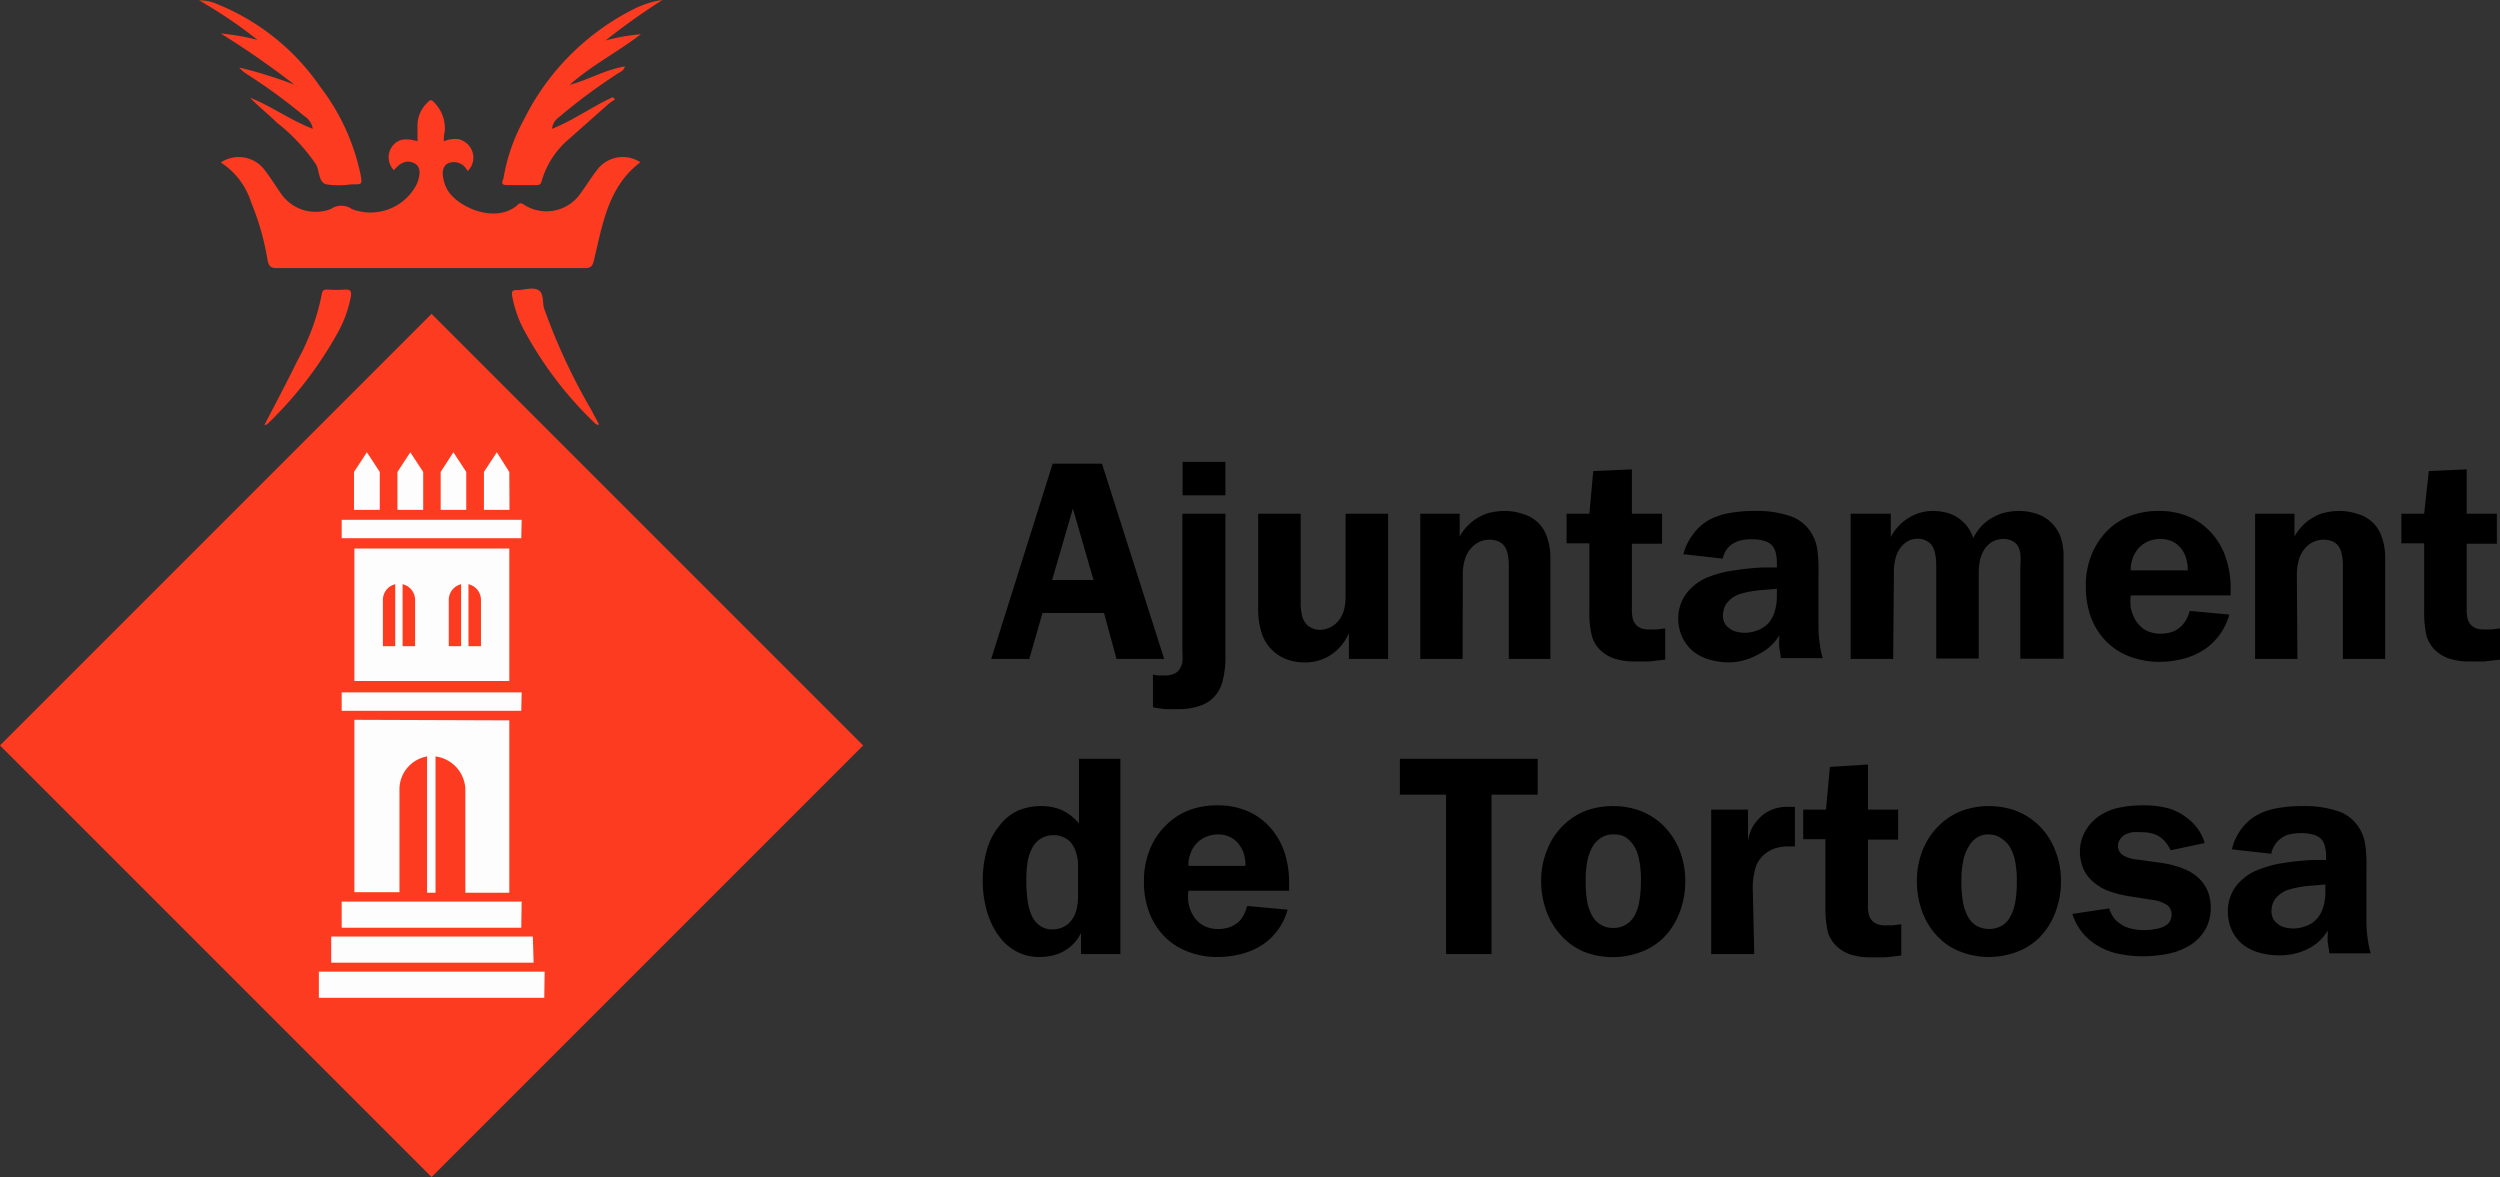 <?xml version="1.0" encoding="UTF-8"?> <svg xmlns="http://www.w3.org/2000/svg" viewBox="0 0 135.87 63.97"><rect x="0" y="0" width="135.87" height="63.97" fill="#333333" stroke="none"/><defs><style>.cls-1{fill:#fd3b21;}.cls-2{fill:#fdfdfd;}</style></defs><g id="Capa_2" data-name="Capa 2"><g id="Capa_1-2" data-name="Capa 1"><path class="cls-1" d="M29.57,16.76c-.1-.33,0-.83-.32-1s-.73,0-1.09,0-.36.09-.32.36a6.57,6.57,0,0,0,.56,1.67A20.33,20.33,0,0,0,32.33,23a.2.2,0,0,0,.23.07l-.45-.84A32.43,32.43,0,0,1,29.57,16.76Z"></path><path class="cls-1" d="M19.12,11.36a1,1,0,0,0-1.14,0,2.29,2.29,0,0,1-2.73-.87c-.29-.41-.55-.84-.86-1.24A1.76,1.76,0,0,0,12,8.83,4,4,0,0,1,13.65,11a14.17,14.17,0,0,1,.89,3.13c.06.3.14.44.5.44,5.58,0,11.16,0,16.74,0,.34,0,.43-.12.5-.43.47-1.95.77-4,2.52-5.32a1.74,1.74,0,0,0-2.3.35c-.33.42-.61.87-.92,1.3a2.25,2.25,0,0,1-3.14.63c-.2-.12-.27,0-.37.09-1.24,1-3.37,0-3.82-1a2.13,2.13,0,0,1-.19-.73c0-.43.2-.65.64-.65a.82.82,0,0,1,.71.49A1,1,0,0,0,25.55,8a1.06,1.06,0,0,0-.64-.44,1.58,1.58,0,0,0-.79.12c0-.19,0-.35.05-.51a2,2,0,0,0-.58-1.61c-.13-.14-.21-.16-.34,0a1.72,1.72,0,0,0-.56,1.21v.91c-.69-.21-1.13-.1-1.41.33a1,1,0,0,0,.13,1.24c.37-.45.73-.57,1.1-.38s.35.59.15,1.12A2.82,2.82,0,0,1,19.12,11.36Z"></path><path class="cls-1" d="M27.53,10.06h1.64c.17,0,.23-.07.27-.23a4.7,4.7,0,0,1,1.5-2.29l2.12-1.88c.11-.1.24-.17.36-.26l-.11-.12C32.18,5.79,31.17,6.54,30,7a.91.91,0,0,1,.4-.65A30.7,30.7,0,0,1,33.57,4c.14-.1.33-.14.39-.39-1.08.18-2,.74-3,1,1.19-1.06,2.62-1.79,3.87-2.75a11.12,11.12,0,0,0-1.92.34A36.15,36.15,0,0,1,36,0l-.3.05a5.26,5.26,0,0,0-1.21.42,13.36,13.36,0,0,0-6,6,10,10,0,0,0-1.13,3.24C27.31,9.82,27.18,10.06,27.53,10.06Z"></path><rect class="cls-1" x="6.87" y="23.93" width="33.17" height="33.17" transform="translate(-21.78 28.45) rotate(-45)"></rect><path class="cls-1" d="M12,1.82A47.49,47.49,0,0,1,16,4.6a24.5,24.5,0,0,0-3-.93,1.76,1.76,0,0,0,.39.34,31,31,0,0,1,3.15,2.3A1,1,0,0,1,17,7c-1.24-.48-2.25-1.23-3.41-1.69.46.48,1,.9,1.44,1.34a10.09,10.09,0,0,1,2.14,2.28c.21.37.13,1,.58,1.09a4.47,4.47,0,0,0,1.32,0h.09c.52,0,.53,0,.44-.51A11.8,11.8,0,0,0,17.4,4.71,12.45,12.45,0,0,0,11.82.23a2.32,2.32,0,0,0-1-.21A25.06,25.06,0,0,1,14,2.17,12.67,12.67,0,0,0,12,1.82Z"></path><polygon class="cls-1" points="14.37 23.11 14.37 23.11 14.36 23.1 14.37 23.11"></polygon><path class="cls-1" d="M18.75,15.74a7,7,0,0,1-.92,0c-.19,0-.3,0-.34.24a12.38,12.38,0,0,1-1.31,3.59c-.58,1.19-1.2,2.35-1.81,3.53.1,0,.15-.05.21-.1a21,21,0,0,0,3.76-4.89,6.52,6.52,0,0,0,.73-2C19.11,15.84,19.05,15.72,18.75,15.74Z"></path><path class="cls-1" d="M14.36,23.1l0,.06v0l0,0Z"></path><path class="cls-2" d="M20.64,27.71h-1.4V25.65l.7-1.07.7,1.07ZM23,25.65l-.7-1.07-.7,1.07v2.06H23Zm2.34,0-.7-1.07-.69,1.07v2.06h1.39Zm2.34,0L27,24.58l-.7,1.07v2.06h1.39Zm.67,2.6H18.57v1h9.76Zm0,9.38H18.57v1h9.76Zm0,11.37H18.57v1.42h9.76Zm.61,1.9H18v1.42h11Zm.64,1.91H17.33v1.42H29.58Zm-10.34-23v7.2h8.42v-7.2Zm2.22,5.31h-.67V32.6a.88.88,0,0,1,.67-.85Zm1.08,0h-.68V31.75a.88.88,0,0,1,.68.85Zm2.5,0h-.67V32.6a.88.88,0,0,1,.67-.85Zm1.08,0h-.68V31.75a.88.88,0,0,1,.68.85Zm-6.88,4v9.37h2.45V42.85a1.82,1.82,0,0,1,1.5-1.74v7.41h.46V41.11a1.87,1.87,0,0,1,1.62,1.74v5.67h2.39V39.15Z"></path><path d="M59.89,25.2l3.38,10.61H60.68L60,33.31H56.66l-.72,2.5H53.87L57.21,25.2Zm-.46,6.32-1.12-3.88-1.13,3.88Z"></path><path d="M66.6,27.92v7.65a5.07,5.07,0,0,1-.17,1.5,1.94,1.94,0,0,1-.55.91,2,2,0,0,1-.76.41,3.54,3.54,0,0,1-1.09.15c-.22,0-.44,0-.67,0a5.9,5.9,0,0,1-.7-.1V36.66a1.87,1.87,0,0,0,.3.05h.29a1.39,1.39,0,0,0,.56-.09.68.68,0,0,0,.3-.26,1,1,0,0,0,.15-.37,4.23,4.23,0,0,0,0-.6V27.92Zm0-2.82v1.82H64.27V25.1Z"></path><path d="M68.38,27.92h2.31v4.76a3,3,0,0,0,.07.76,1,1,0,0,0,.19.42.82.82,0,0,0,.34.27,1,1,0,0,0,.45.1,1.25,1.25,0,0,0,.56-.14,1.38,1.38,0,0,0,.48-.39,1.87,1.87,0,0,0,.27-.57,3,3,0,0,0,.08-.72V27.92h2.31v7.89H73.31v-1.4h0a2.67,2.67,0,0,1-.92,1.14A2.51,2.51,0,0,1,70.9,36a2.69,2.69,0,0,1-.92-.15,2.14,2.14,0,0,1-.72-.41,2.26,2.26,0,0,1-.68-1,4.26,4.26,0,0,1-.2-1.39Z"></path><path d="M79.49,35.81h-2.3V27.92h2.14v1.24h0a2.5,2.5,0,0,1,.48-.63,2.29,2.29,0,0,1,.58-.43,2,2,0,0,1,.65-.25,3.51,3.51,0,0,1,.71-.08,3,3,0,0,1,1,.16,1.91,1.91,0,0,1,1.33,1.27,3.33,3.33,0,0,1,.18,1.12v5.49H82v-5a2.93,2.93,0,0,0-.07-.74,1,1,0,0,0-.21-.44.76.76,0,0,0-.32-.22,1.32,1.32,0,0,0-.47-.08,1.37,1.37,0,0,0-.48.1,1.28,1.28,0,0,0-.44.3,1.55,1.55,0,0,0-.38.62,2.75,2.75,0,0,0-.13.9Z"></path><path d="M88.69,25.51v2.41h1.64v1.63H88.69v3.54a2,2,0,0,0,.06.58.77.77,0,0,0,.19.31.73.73,0,0,0,.27.17,1.29,1.29,0,0,0,.44.06l.38,0,.47-.06v1.7l-.87.1c-.31,0-.59,0-.84,0a3.57,3.57,0,0,1-1.06-.16,2.05,2.05,0,0,1-.8-.5,1.74,1.74,0,0,1-.41-.71,5.23,5.23,0,0,1-.14-1.45v-3.6H85.14V27.92h1.24l.21-2.32Z"></path><path d="M93.63,30.36l-2.14-.24A2.91,2.91,0,0,1,92,29.06a2.71,2.71,0,0,1,.88-.8,3.55,3.55,0,0,1,1.07-.37,7.2,7.2,0,0,1,1.39-.12,5.55,5.55,0,0,1,2.07.32,2.17,2.17,0,0,1,1.14,1.07,2.29,2.29,0,0,1,.21.67,7.07,7.07,0,0,1,.07,1.24v3a5.93,5.93,0,0,0,.06.84,5,5,0,0,0,.17.86H96.78c0-.19-.06-.39-.08-.6s0-.43,0-.64a2.6,2.6,0,0,1-1.08,1A3.4,3.4,0,0,1,94,36a3.93,3.93,0,0,1-1.09-.15,2.49,2.49,0,0,1-.89-.45,2.23,2.23,0,0,1-.59-.77,2.39,2.39,0,0,1-.22-1,2.27,2.27,0,0,1,.43-1.36,2.78,2.78,0,0,1,1.26-.93A5.81,5.81,0,0,1,94.25,31a14.92,14.92,0,0,1,1.57-.16l.75,0V30.6a2.2,2.2,0,0,0-.06-.55.9.9,0,0,0-.18-.38.89.89,0,0,0-.43-.27,2.24,2.24,0,0,0-.68-.09,2.65,2.65,0,0,0-.62.06,1.33,1.33,0,0,0-.42.18,1.1,1.1,0,0,0-.35.33A1.14,1.14,0,0,0,93.63,30.36ZM96.57,32l-.7.06a5.5,5.5,0,0,0-1.33.23,1.5,1.5,0,0,0-.66.45,1.06,1.06,0,0,0-.18.33,1.21,1.21,0,0,0-.06.38.79.79,0,0,0,.34.69,1,1,0,0,0,.38.19,1.78,1.78,0,0,0,.47.06,1.91,1.91,0,0,0,.73-.15,1.51,1.51,0,0,0,.59-.42,1.84,1.84,0,0,0,.31-.61,3,3,0,0,0,.11-.8Z"></path><path d="M102.89,35.81h-2.31V27.92h2.18v1.27h0a2.63,2.63,0,0,1,1-1.06,2.41,2.41,0,0,1,1.29-.36,2.81,2.81,0,0,1,.89.14,1.9,1.9,0,0,1,.72.43,1.69,1.69,0,0,1,.35.41,2.07,2.07,0,0,1,.23.5,2.76,2.76,0,0,1,.38-.58,2.53,2.53,0,0,1,.55-.47,2.67,2.67,0,0,1,.71-.32,3.18,3.18,0,0,1,.85-.11,3,3,0,0,1,1,.17A2.05,2.05,0,0,1,112,29.22a3.15,3.15,0,0,1,.15,1v5.58H109.8v-5a4.43,4.43,0,0,0,0-.72,1.15,1.15,0,0,0-.14-.42.71.71,0,0,0-.32-.27,1,1,0,0,0-.46-.1,1.32,1.32,0,0,0-.56.13,1.3,1.3,0,0,0-.46.42,2,2,0,0,0-.24.55,3.41,3.41,0,0,0-.08.76v4.64h-2.31v-5a3.22,3.22,0,0,0-.06-.71,1.43,1.43,0,0,0-.17-.43.86.86,0,0,0-.33-.27.92.92,0,0,0-.44-.1,1.14,1.14,0,0,0-.52.12,1.27,1.27,0,0,0-.43.38,1.68,1.68,0,0,0-.27.59,3.09,3.09,0,0,0-.08.77Z"></path><path d="M119,33.2l2.16.2a3.36,3.36,0,0,1-1.3,1.86,3.79,3.79,0,0,1-1.11.52,5.22,5.22,0,0,1-1.41.19,4.59,4.59,0,0,1-1.57-.28,3.58,3.58,0,0,1-1.28-.81,3.74,3.74,0,0,1-.84-1.3,4.85,4.85,0,0,1-.29-1.7,4.4,4.4,0,0,1,.37-1.87,4,4,0,0,1,1-1.36,3.59,3.59,0,0,1,1.14-.65,4.39,4.39,0,0,1,1.46-.23,4.07,4.07,0,0,1,1.7.34,3.51,3.51,0,0,1,1.28,1,3.78,3.78,0,0,1,.68,1.27,5,5,0,0,1,.24,1.57v.41H115.8a2.94,2.94,0,0,0,0,.66,2.41,2.41,0,0,0,.21.59,1.55,1.55,0,0,0,.58.63,1.73,1.73,0,0,0,.83.2,2,2,0,0,0,.66-.11,1.37,1.37,0,0,0,.5-.33,1.48,1.48,0,0,0,.25-.35A1.57,1.57,0,0,0,119,33.2ZM115.8,31h3.1a2,2,0,0,0-.07-.59,1.6,1.6,0,0,0-.24-.53,1.4,1.4,0,0,0-.5-.44,1.51,1.51,0,0,0-.68-.15,1.76,1.76,0,0,0-.66.13,1.64,1.64,0,0,0-.52.37,1.8,1.8,0,0,0-.32.54A1.85,1.85,0,0,0,115.8,31Z"></path><path d="M124.86,35.81h-2.3V27.92h2.14v1.24h0a2.76,2.76,0,0,1,.48-.63,2.29,2.29,0,0,1,.58-.43,2,2,0,0,1,.65-.25,3.51,3.51,0,0,1,.71-.08,3,3,0,0,1,1,.16,1.91,1.91,0,0,1,1.33,1.27,3.33,3.33,0,0,1,.18,1.12v5.49h-2.3v-5a2.93,2.93,0,0,0-.07-.74,1,1,0,0,0-.21-.44.76.76,0,0,0-.32-.22,1.32,1.32,0,0,0-.47-.08,1.37,1.37,0,0,0-.48.1,1.28,1.28,0,0,0-.44.3,1.55,1.55,0,0,0-.38.62,3,3,0,0,0-.13.9Z"></path><path d="M134.06,25.51v2.41h1.64v1.63h-1.64v3.54a2,2,0,0,0,.06.58.77.77,0,0,0,.19.31.73.73,0,0,0,.27.17,1.25,1.25,0,0,0,.44.06l.38,0,.47-.06v1.7l-.87.1c-.31,0-.59,0-.84,0a3.57,3.57,0,0,1-1.06-.16,2.05,2.05,0,0,1-.8-.5,1.89,1.89,0,0,1-.42-.71,5.78,5.78,0,0,1-.13-1.45v-3.6h-1.24V27.92h1.24L132,25.6Z"></path><path d="M60.89,41.24V51.85H58.75V50.71h0a2.66,2.66,0,0,1-.29.45,2.72,2.72,0,0,1-.39.37,2.21,2.21,0,0,1-.72.36,2.84,2.84,0,0,1-.84.12,2.65,2.65,0,0,1-1.23-.28,2.77,2.77,0,0,1-1-.87,4.12,4.12,0,0,1-.64-1.33,5.93,5.93,0,0,1-.23-1.65,6.1,6.1,0,0,1,.23-1.71,3.66,3.66,0,0,1,.72-1.35,2.66,2.66,0,0,1,1-.78,3.17,3.17,0,0,1,1.23-.23,2.73,2.73,0,0,1,.78.1,2.23,2.23,0,0,1,.65.29,1.85,1.85,0,0,1,.32.25,2.13,2.13,0,0,1,.3.3V41.24Zm-2.3,7.48V47a2.13,2.13,0,0,0-.1-.64,1.54,1.54,0,0,0-.26-.53,1.19,1.19,0,0,0-.41-.32,1.23,1.23,0,0,0-.55-.12,1.31,1.31,0,0,0-.69.18,1.24,1.24,0,0,0-.49.54,2.32,2.32,0,0,0-.24.73,5.9,5.9,0,0,0-.07,1,7.73,7.73,0,0,0,.07,1.12,3.12,3.12,0,0,0,.22.8,1.37,1.37,0,0,0,.45.55,1.12,1.12,0,0,0,.68.2,1.33,1.33,0,0,0,.63-.15,1.27,1.27,0,0,0,.45-.41,1.73,1.73,0,0,0,.23-.53A2.82,2.82,0,0,0,58.59,48.72Z"></path><path d="M67.81,49.24l2.17.2a3.36,3.36,0,0,1-1.3,1.86,3.73,3.73,0,0,1-1.12.52,5.17,5.17,0,0,1-1.41.19,4.27,4.27,0,0,1-1.56-.28,3.49,3.49,0,0,1-1.28-.81,3.74,3.74,0,0,1-.84-1.3,4.63,4.63,0,0,1-.3-1.7,4.55,4.55,0,0,1,.37-1.87,3.87,3.87,0,0,1,1-1.36A3.56,3.56,0,0,1,64.71,44a4.34,4.34,0,0,1,1.46-.23,4,4,0,0,1,1.69.34,3.46,3.46,0,0,1,1.29,1,4.07,4.07,0,0,1,.68,1.27A5.32,5.32,0,0,1,70.06,48v.41H64.59a2.45,2.45,0,0,0,0,.66,2,2,0,0,0,.2.59,1.57,1.57,0,0,0,.59.63,1.67,1.67,0,0,0,.83.2,1.93,1.93,0,0,0,.65-.11,1.5,1.5,0,0,0,.51-.33,1.66,1.66,0,0,0,.39-.78Zm-3.22-2.18h3.1a2.44,2.44,0,0,0-.07-.59,1.52,1.52,0,0,0-.25-.53,1.32,1.32,0,0,0-.5-.44,1.47,1.47,0,0,0-.67-.15,1.67,1.67,0,0,0-.67.14,1.43,1.43,0,0,0-.51.36,1.46,1.46,0,0,0-.32.54A1.66,1.66,0,0,0,64.59,47.06Z"></path><path d="M76.08,41.24h7.49v1.95H81.06v8.66H78.59V43.19H76.08Z"></path><path d="M87.68,43.81a4.22,4.22,0,0,1,1.48.26,3.75,3.75,0,0,1,1.26.82,4,4,0,0,1,.87,1.34,4.53,4.53,0,0,1,.3,1.66,4.67,4.67,0,0,1-.33,1.76,3.85,3.85,0,0,1-.9,1.36,3.49,3.49,0,0,1-1.21.74,4.31,4.31,0,0,1-3,0A3.36,3.36,0,0,1,85,51a3.87,3.87,0,0,1-.91-1.36,4.67,4.67,0,0,1-.33-1.76,4.34,4.34,0,0,1,.31-1.66,3.7,3.7,0,0,1,.87-1.34,3.62,3.62,0,0,1,1.25-.82A4.28,4.28,0,0,1,87.68,43.81Zm0,1.54a1.18,1.18,0,0,0-.63.16,1.37,1.37,0,0,0-.47.46,2.58,2.58,0,0,0-.3.77,5.16,5.16,0,0,0-.1,1.15A6.12,6.12,0,0,0,86.26,49a2.58,2.58,0,0,0,.27.77,1.26,1.26,0,0,0,.48.49,1.2,1.2,0,0,0,.66.17,1.25,1.25,0,0,0,.68-.17,1.33,1.33,0,0,0,.48-.49,2.32,2.32,0,0,0,.26-.77,6.12,6.12,0,0,0,.09-1.14,5.16,5.16,0,0,0-.1-1.15,2.14,2.14,0,0,0-.3-.77,1.47,1.47,0,0,0-.47-.46A1.22,1.22,0,0,0,87.67,45.35Z"></path><path d="M95.34,51.85H93V44h2v1.75h0a2.2,2.2,0,0,1,.19-.69,1.94,1.94,0,0,1,.38-.54,1.87,1.87,0,0,1,.72-.51,2.2,2.2,0,0,1,.84-.16h.22l.2,0V46l-.2,0h-.17a2.12,2.12,0,0,0-.57.07,1.63,1.63,0,0,0-.49.2,1.61,1.61,0,0,0-.67.77,3.68,3.68,0,0,0-.19,1.28Z"></path><path d="M101.52,41.55V44h1.64v1.63h-1.64v3.54a2,2,0,0,0,.06.58.77.77,0,0,0,.19.31.73.73,0,0,0,.27.17,1.25,1.25,0,0,0,.44.06l.38,0,.47-.06v1.7l-.87.1c-.31,0-.59,0-.84,0a3.57,3.57,0,0,1-1.06-.16,2,2,0,0,1-.8-.5,1.89,1.89,0,0,1-.42-.71,5.78,5.78,0,0,1-.13-1.45v-3.6H98V44h1.24l.21-2.32Z"></path><path d="M108.09,43.81a4.28,4.28,0,0,1,1.49.26,3.75,3.75,0,0,1,1.26.82,3.81,3.81,0,0,1,.86,1.34,4.34,4.34,0,0,1,.31,1.66,4.67,4.67,0,0,1-.33,1.76,3.85,3.85,0,0,1-.9,1.36,3.49,3.49,0,0,1-1.21.74,4.31,4.31,0,0,1-2.95,0,3.36,3.36,0,0,1-1.2-.74,3.74,3.74,0,0,1-.91-1.36,4.67,4.67,0,0,1-.33-1.76,4.53,4.53,0,0,1,.3-1.66,3.86,3.86,0,0,1,.88-1.34,3.62,3.62,0,0,1,1.25-.82A4.27,4.27,0,0,1,108.09,43.81Zm0,1.54a1.18,1.18,0,0,0-.63.16A1.37,1.37,0,0,0,107,46a2.34,2.34,0,0,0-.3.77,5.16,5.16,0,0,0-.1,1.15,6.12,6.12,0,0,0,.09,1.14,2.58,2.58,0,0,0,.27.77,1.24,1.24,0,0,0,.47.49,1.43,1.43,0,0,0,1.35,0,1.24,1.24,0,0,0,.47-.49,2.58,2.58,0,0,0,.27-.77,6.12,6.12,0,0,0,.09-1.14,5.16,5.16,0,0,0-.1-1.15,2.34,2.34,0,0,0-.3-.77,1.49,1.49,0,0,0-.48-.46A1.18,1.18,0,0,0,108.09,45.35Z"></path><path d="M119.81,45.82l-1.84.39a2.14,2.14,0,0,0-.23-.38,1.55,1.55,0,0,0-.28-.29,1.37,1.37,0,0,0-.45-.23,2.15,2.15,0,0,0-.63-.08,3.49,3.49,0,0,0-.5,0,1.82,1.82,0,0,0-.35.11.77.77,0,0,0-.31.28.59.59,0,0,0-.11.36.58.58,0,0,0,.23.47,1.61,1.61,0,0,0,.78.26l1.29.18a5.17,5.17,0,0,1,1.3.34,2.47,2.47,0,0,1,.82.53,2,2,0,0,1,.47.71,2.49,2.49,0,0,1,.15.87,2.33,2.33,0,0,1-.27,1.13,2.53,2.53,0,0,1-.76.84,3.67,3.67,0,0,1-1.13.49,6.6,6.6,0,0,1-1.54.17,6.24,6.24,0,0,1-1.47-.17,3.66,3.66,0,0,1-1.2-.55,3,3,0,0,1-1.15-1.58l2-.3a1.54,1.54,0,0,0,.2.43,1.13,1.13,0,0,0,.31.34,1.72,1.72,0,0,0,.62.31,2.78,2.78,0,0,0,.76.1,3.11,3.11,0,0,0,.67-.07,1.37,1.37,0,0,0,.51-.18.64.64,0,0,0,.24-.25.69.69,0,0,0,.08-.35.64.64,0,0,0-.21-.49,1.87,1.87,0,0,0-.89-.31l-1.13-.18a6.06,6.06,0,0,1-1.23-.31,2.7,2.7,0,0,1-.78-.47,1.94,1.94,0,0,1-.56-.74,2.44,2.44,0,0,1-.18-.93,2.2,2.2,0,0,1,.28-1.08,2.44,2.44,0,0,1,.78-.85,3.09,3.09,0,0,1,1-.43,6.15,6.15,0,0,1,1.35-.14,5.13,5.13,0,0,1,1.43.17,2.91,2.91,0,0,1,1,.53,2.56,2.56,0,0,1,.93,1.31Z"></path><path d="M123.44,46.4l-2.14-.24a2.91,2.91,0,0,1,.48-1.06,2.71,2.71,0,0,1,.88-.8,3.55,3.55,0,0,1,1.07-.37,7.31,7.31,0,0,1,1.4-.12,5.53,5.53,0,0,1,2.06.32,2.17,2.17,0,0,1,1.14,1.07,2.29,2.29,0,0,1,.21.67,7.07,7.07,0,0,1,.07,1.24v3a5.93,5.93,0,0,0,.06.84,6.23,6.23,0,0,0,.17.86h-2.25c0-.19-.06-.39-.08-.6s0-.43,0-.64a2.54,2.54,0,0,1-1.08,1,3.38,3.38,0,0,1-1.56.35,4,4,0,0,1-1.1-.15,2.49,2.49,0,0,1-.89-.45,2.15,2.15,0,0,1-.59-.77,2.38,2.38,0,0,1-.21-1,2.26,2.26,0,0,1,.42-1.36,2.78,2.78,0,0,1,1.26-.93,6,6,0,0,1,1.34-.36,14.92,14.92,0,0,1,1.57-.16l.75,0v-.17a2.2,2.2,0,0,0-.06-.55,1,1,0,0,0-.17-.38.92.92,0,0,0-.44-.27,2.24,2.24,0,0,0-.68-.09,2.71,2.71,0,0,0-.62.06,1.33,1.33,0,0,0-.42.18,1.36,1.36,0,0,0-.35.33A1.29,1.29,0,0,0,123.44,46.4Zm2.94,1.67-.7.06a5.5,5.5,0,0,0-1.33.23,1.56,1.56,0,0,0-.66.45,1.06,1.06,0,0,0-.18.33,1.21,1.21,0,0,0-.06.38.93.93,0,0,0,.08.39.83.83,0,0,0,.26.3,1,1,0,0,0,.38.19,1.84,1.84,0,0,0,.47.06,1.87,1.87,0,0,0,.73-.15,1.44,1.44,0,0,0,.59-.42,1.84,1.84,0,0,0,.31-.61,3,3,0,0,0,.11-.8Z"></path></g></g></svg> 